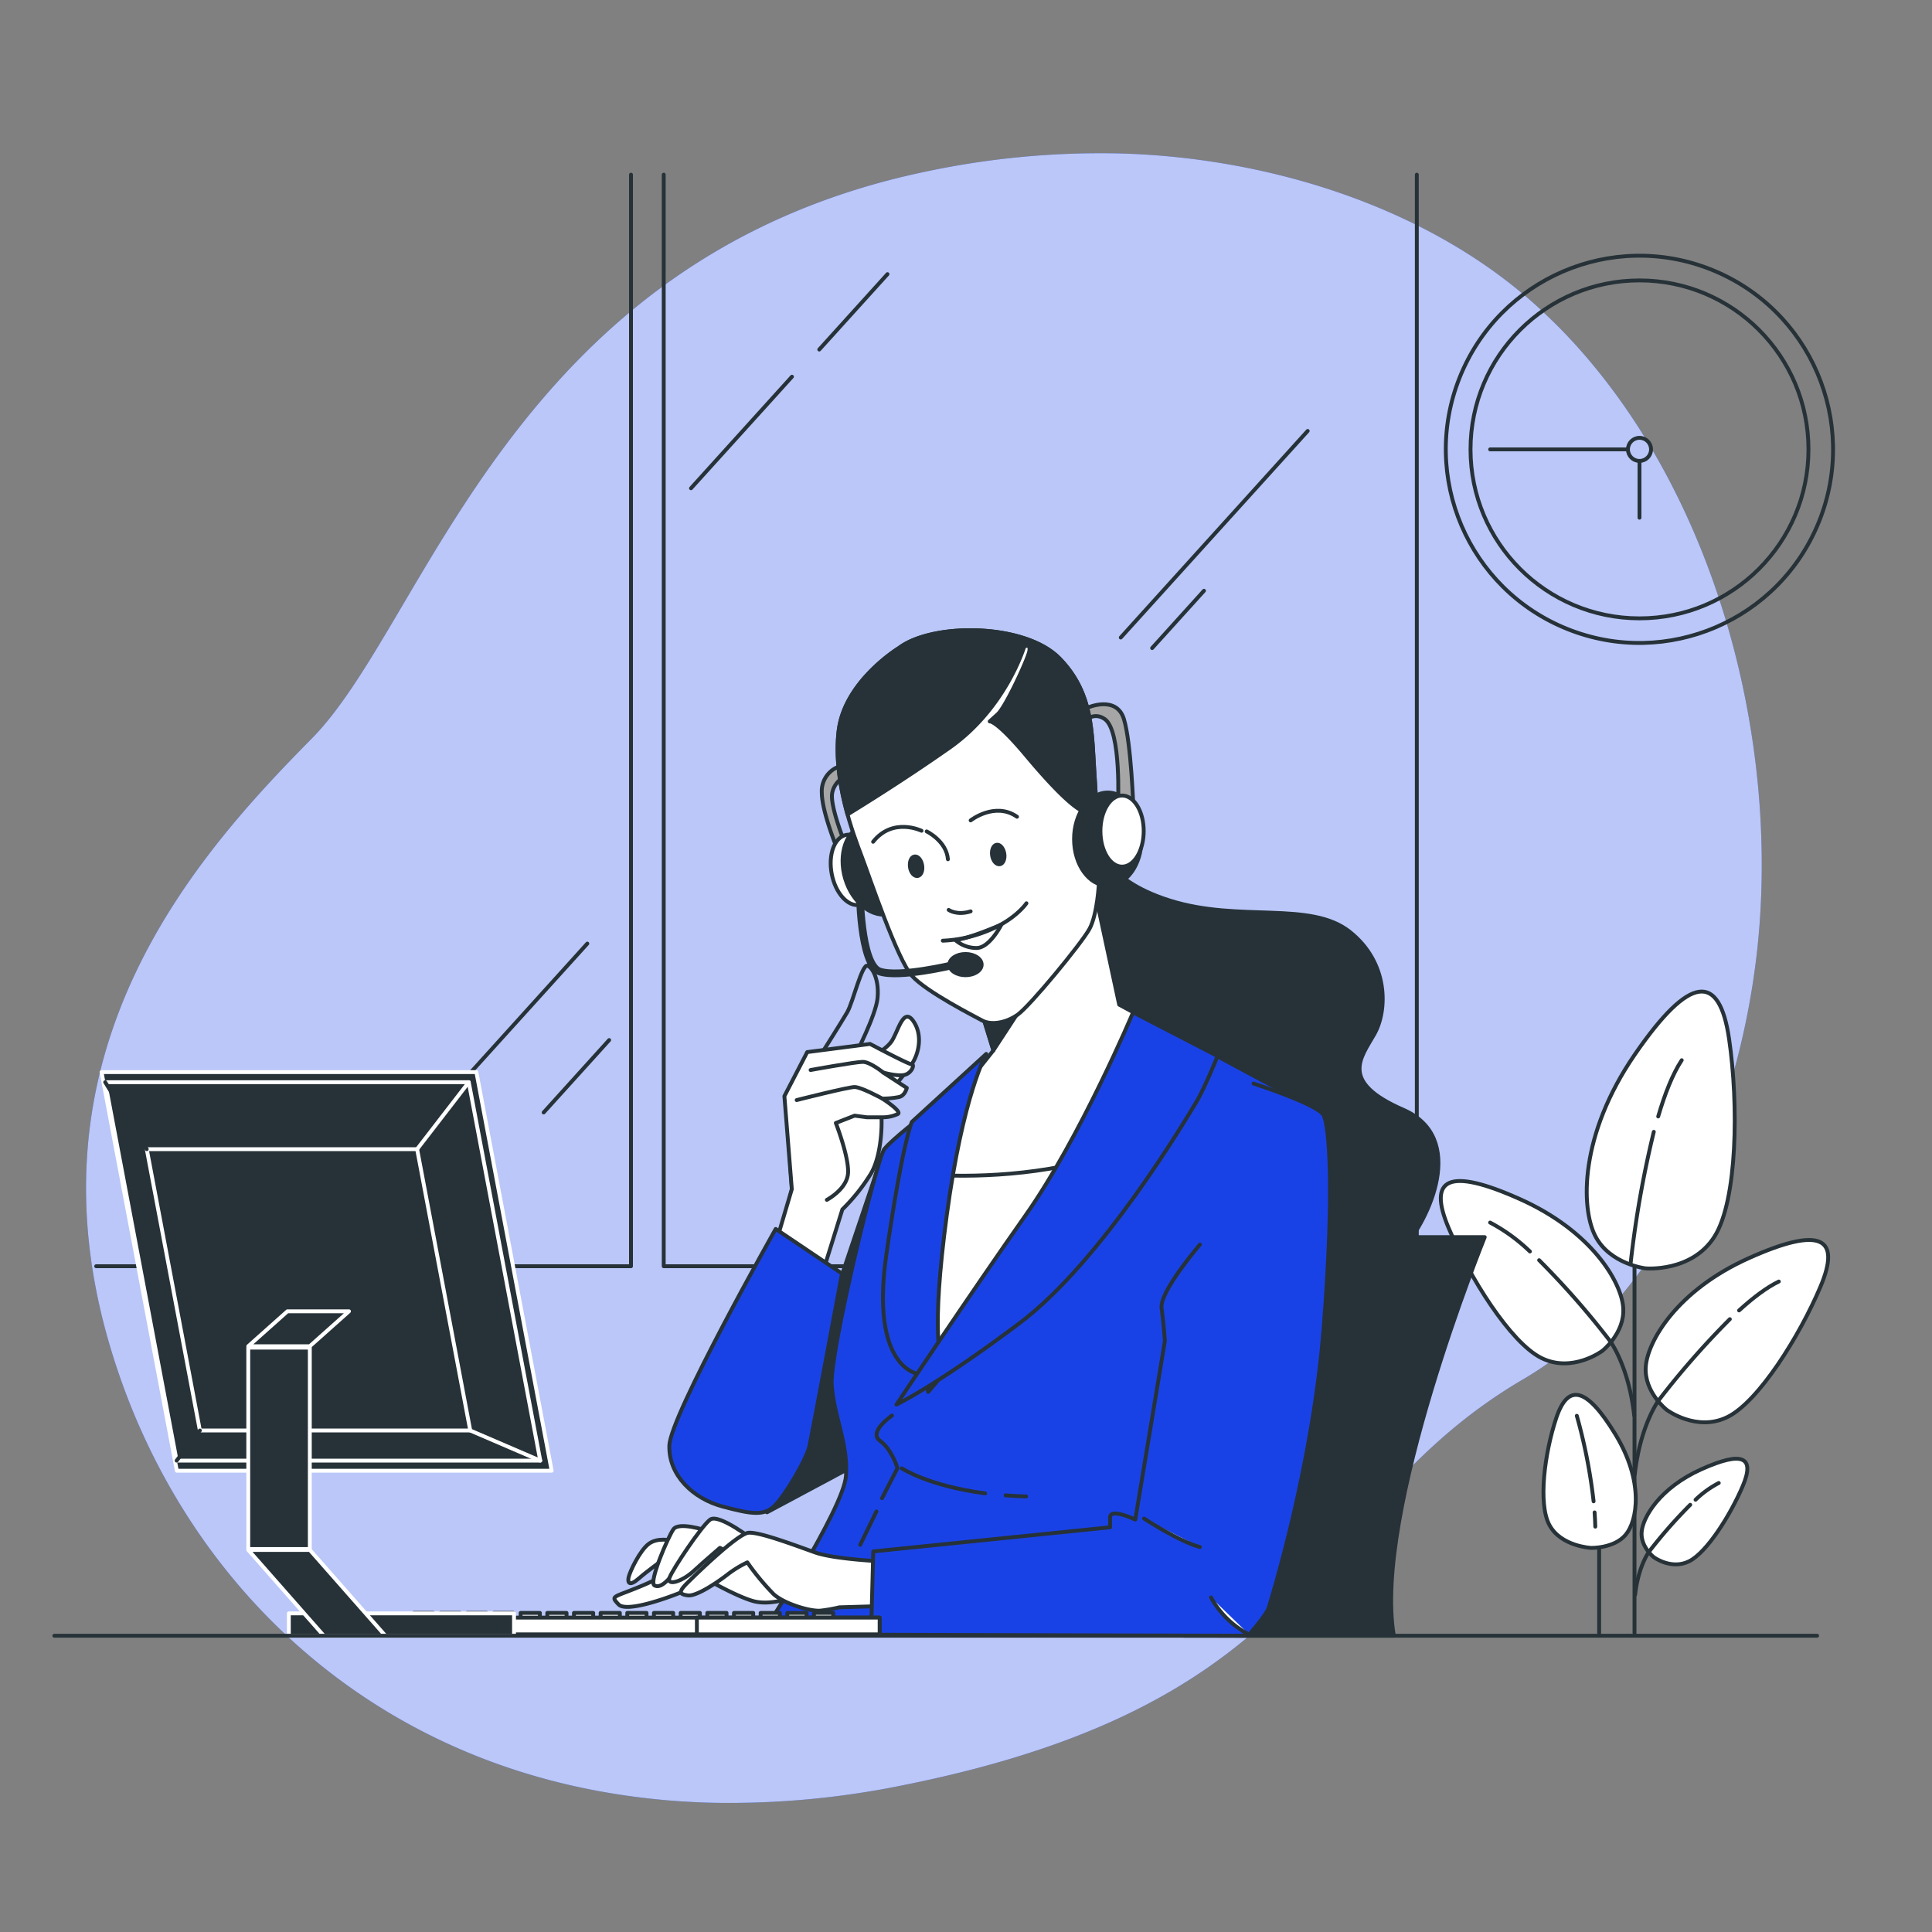 <svg xmlns="http://www.w3.org/2000/svg" viewBox="0 0 500 500"><rect x="0" y="0" width="500" height="500" fill="#808080" stroke="none"/><g id="freepik--background-simple--inject-52"><path d="M454.58,247.44c-4.79,40.61-23.33,87.81-60.36,109.5C338.28,389.71,343,440.12,233.77,462a224,224,0,0,1-48.41,4.57,185.6,185.6,0,0,1-23.76-1.94C92.2,454.53,45.5,406.29,28.37,348.06,5.82,271.48,50.84,221.34,80.68,191.14S132.38,66.81,239.55,44.42a217.71,217.71,0,0,1,49.76-4.72c38.13.93,79.72,13.45,108.5,39.59,2.16,2,4.26,4,6.31,6.09C444.12,126.44,461.12,192.09,454.58,247.44Z" style="fill:#1942E6"></path><path d="M454.58,247.44c-4.79,40.61-23.33,87.81-60.36,109.5C338.28,389.71,343,440.12,233.77,462a224,224,0,0,1-48.41,4.57,185.6,185.6,0,0,1-23.76-1.94C92.2,454.53,45.5,406.29,28.37,348.06,5.82,271.48,50.84,221.34,80.68,191.14S132.38,66.81,239.55,44.42a217.71,217.71,0,0,1,49.76-4.72c38.13.93,79.72,13.45,108.5,39.59,2.16,2,4.26,4,6.31,6.09C444.12,126.44,461.12,192.09,454.58,247.44Z" style="fill:#fff;opacity:0.7"></path></g><g id="freepik--Plant--inject-52"><line x1="423.01" y1="422.6" x2="423.01" y2="309.75" style="fill:none;stroke:#263238;stroke-linecap:round;stroke-linejoin:round"></line><line x1="413.86" y1="422.6" x2="413.86" y2="366.64" style="fill:none;stroke:#263238;stroke-linecap:round;stroke-linejoin:round"></line><path d="M425.87,328.25s-9.22-1.05-13-8.35-4.14-26.13,10.22-47,21.89-21.09,24.39-4.06,2.14,41.76-3.74,51.13S425.87,328.25,425.87,328.25Z" style="fill:#fff;stroke:#263238;stroke-linecap:round;stroke-linejoin:round"></path><path d="M429.14,288.94c1.7-5.8,3.73-11,6.09-14.56" style="fill:none;stroke:#263238;stroke-linecap:round;stroke-linejoin:round"></path><path d="M422,327a268.53,268.53,0,0,1,6-34.08" style="fill:none;stroke:#263238;stroke-linecap:round;stroke-linejoin:round"></path><path d="M431.36,364.88s-5.92-4.59-5.44-11.19,8.08-19.75,26.69-28.09,23.92-5.38,18.52,7.4-16,29.69-24,33.69S431.36,364.88,431.36,364.88Z" style="fill:#fff;stroke:#263238;stroke-linecap:round;stroke-linejoin:round"></path><path d="M450.07,339.14c3.6-3.28,7.18-6,10.29-7.48" style="fill:none;stroke:#263238;stroke-linecap:round;stroke-linejoin:round"></path><path d="M447.68,341.4a216.16,216.16,0,0,0-18.42,21s-4.77,6.42-6.18,19.17" style="fill:none;stroke:#263238;stroke-linecap:round;stroke-linejoin:round"></path><path d="M428,403s-3.43-2.66-3.15-6.48,4.68-11.44,15.47-16.28,13.85-3.11,10.72,4.3-9.27,17.2-13.89,19.51S428,403,428,403Z" style="fill:#fff;stroke:#263238;stroke-linecap:round;stroke-linejoin:round"></path><path d="M438.81,388.13a26,26,0,0,1,6-4.33" style="fill:none;stroke:#263238;stroke-linecap:round;stroke-linejoin:round"></path><path d="M437.43,389.44a125.29,125.29,0,0,0-10.67,12.15s-2.77,3.72-3.59,11.11" style="fill:none;stroke:#263238;stroke-linecap:round;stroke-linejoin:round"></path><path d="M414.65,349.62s5.91-4.59,5.44-11.19-8.08-19.75-26.7-28.09-23.91-5.38-18.51,7.4,16,29.69,24,33.69S414.65,349.62,414.65,349.62Z" style="fill:#fff;stroke:#263238;stroke-linecap:round;stroke-linejoin:round"></path><path d="M395.94,323.88a45.39,45.39,0,0,0-10.3-7.48" style="fill:none;stroke:#263238;stroke-linecap:round;stroke-linejoin:round"></path><path d="M398.33,326.14a216.64,216.64,0,0,1,18.41,21s4.77,6.42,6.19,19.17" style="fill:none;stroke:#263238;stroke-linecap:round;stroke-linejoin:round"></path><path d="M411.74,400.59s6,.19,9-3.42,4.8-13.69-2.7-26S405.75,358,402.75,367,398,389.19,401,394.7,411.74,400.59,411.74,400.59Z" style="fill:#fff;stroke:#263238;stroke-linecap:round;stroke-linejoin:round"></path><path d="M412.68,391.41c.09,1.23.15,2.46.18,3.68" style="fill:none;stroke:#263238;stroke-linecap:round;stroke-linejoin:round"></path><path d="M408.08,366.41a140,140,0,0,1,4.34,22.13" style="fill:none;stroke:#263238;stroke-linecap:round;stroke-linejoin:round"></path></g><g id="freepik--Window--inject-52"><polyline points="24.89 327.7 163.3 327.7 163.3 45.2" style="fill:none;stroke:#263238;stroke-linecap:round;stroke-linejoin:round"></polyline><polyline points="310.18 327.7 171.77 327.7 171.77 45.2" style="fill:none;stroke:#263238;stroke-linecap:round;stroke-linejoin:round"></polyline><polyline points="228.26 327.7 366.67 327.7 366.67 45.2" style="fill:none;stroke:#263238;stroke-linecap:round;stroke-linejoin:round"></polyline><line x1="338.43" y1="111.53" x2="290.05" y2="164.99" style="fill:none;stroke:#263238;stroke-linecap:round;stroke-linejoin:round"></line><line x1="311.59" y1="152.89" x2="298.17" y2="167.72" style="fill:none;stroke:#263238;stroke-linecap:round;stroke-linejoin:round"></line><line x1="204.96" y1="97.49" x2="178.83" y2="126.36" style="fill:none;stroke:#263238;stroke-linecap:round;stroke-linejoin:round"></line><line x1="212.02" y1="90.46" x2="229.68" y2="70.95" style="fill:none;stroke:#263238;stroke-linecap:round;stroke-linejoin:round"></line><line x1="157.65" y1="269.17" x2="140.7" y2="287.9" style="fill:none;stroke:#263238;stroke-linecap:round;stroke-linejoin:round"></line><line x1="152" y1="244.2" x2="120.57" y2="278.93" style="fill:none;stroke:#263238;stroke-linecap:round;stroke-linejoin:round"></line></g><g id="freepik--Clock--inject-52"><circle cx="424.3" cy="116.3" r="50.1" transform="translate(158.79 467.1) rotate(-68.21)" style="fill:none;stroke:#263238;stroke-linecap:round;stroke-linejoin:round"></circle><circle cx="424.3" cy="116.3" r="43.73" style="fill:none;stroke:#263238;stroke-linecap:round;stroke-linejoin:round"></circle><circle cx="424.3" cy="116.3" r="2.99" style="fill:none;stroke:#263238;stroke-linecap:round;stroke-linejoin:round"></circle><line x1="424.3" y1="119.29" x2="424.3" y2="133.98" style="fill:none;stroke:#263238;stroke-linecap:round;stroke-linejoin:round"></line><line x1="421.31" y1="116.3" x2="385.65" y2="116.3" style="fill:none;stroke:#263238;stroke-linecap:round;stroke-linejoin:round"></line></g><g id="freepik--Character--inject-52"><path d="M330.68,320.17h53.57s-29,71.31-23.53,103.16H306.43S316.56,341.89,330.68,320.17Z" style="fill:#263238;stroke:#263238;stroke-linecap:round;stroke-linejoin:round"></path><path d="M284.33,217.81s.53,9.65,18.5,15.28,36.21,0,46.4,8,9.92,20.38,6.43,26.55-9.12,12.33,7.51,19.57,6.7,28.43-.27,36.21-19,11.53-32.45,8.85-29.23-35.13-46.39-52.3-19.26-48.84-8.31-57.92S284.33,217.81,284.33,217.81Z" style="fill:#263238;stroke:#263238;stroke-linecap:round;stroke-linejoin:round"></path><path d="M281.57,183.1s7.4-3.23,9.3,3,2.46,23.35,2.46,23.35l-4-.95s.95-19.36-3.42-22.4-7.78,3.8-7.78,3.8Z" style="fill:#a6a6a6;stroke:#263238;stroke-linecap:round;stroke-linejoin:round"></path><path d="M198.5,391.38l25.28-13.52s-1.75-26.53-1.5-27.53,6.58-52.91,6.58-52.91l-17.34,51.41Z" style="fill:#263238;stroke:#263238;stroke-linecap:round;stroke-linejoin:round"></path><path d="M310.26,270.76s25,13.62,28.36,15S340,304.51,340,315.86s-17,107.2-17,107.2H197.1s21.27-32.61,21.84-41.12-3.12-15.32-3.69-23.54,11.63-58.43,13.61-61,10.5-9.07,10.5-9.07L269.42,262l13.9-3.12Z" style="fill:#1942E6;stroke:#263238;stroke-linecap:round;stroke-linejoin:round"></path><line x1="226.82" y1="391.16" x2="222.62" y2="399.8" style="fill:none;stroke:#263238;stroke-linecap:round;stroke-linejoin:round"></line><path d="M230.85,366.34s-6.24,4.25-3.12,6.52,4.54,7.09,4.54,7.09l-4,7.79" style="fill:none;stroke:#263238;stroke-linecap:round;stroke-linejoin:round"></path><path d="M260.24,387c1.69.13,3.47.23,5.33.28" style="fill:none;stroke:#263238;stroke-linecap:round;stroke-linejoin:round"></path><path d="M233.39,380s6.79,4.54,21.58,6.48" style="fill:none;stroke:#263238;stroke-linecap:round;stroke-linejoin:round"></path><path d="M216.47,198.66a6.77,6.77,0,0,0-3.79,6.45c0,4.94,4,14.61,4,14.61l2.28-.75s-4.17-10.06-3.6-13.67a5.82,5.82,0,0,1,4-4.55l-.76-2.47Z" style="fill:#a6a6a6;stroke:#263238;stroke-linecap:round;stroke-linejoin:round"></path><path d="M226.24,224.07c1,5-.71,9.51-3.75,10.1s-6.28-3-7.24-8,.71-9.52,3.75-10.1S225.28,219.08,226.24,224.07Z" style="fill:#fff;stroke:#263238;stroke-linecap:round;stroke-linejoin:round"></path><path d="M235.47,222.46c1.89,6.38-.32,12.67-4.94,14s-9.9-2.69-11.8-9.07.32-12.67,4.94-14S233.58,216.08,235.47,222.46Z" style="fill:#263238;stroke:#263238;stroke-linecap:round;stroke-linejoin:round"></path><path d="M252.6,257.24l4.49,14.6-14.76,18.6-2.46,14.37s-2.45,41-1.05,47.32,1.4,8.06,1.4,8.06,30.5-35.4,45.57-57.13S304.36,268,304.36,268L289.64,260l-7-32.6Z" style="fill:#fff;stroke:#263238;stroke-linecap:round;stroke-linejoin:round"></path><polygon points="275.88 243.11 257.09 271.84 251.85 254.93 275.88 243.11" style="fill:#263238;stroke:#263238;stroke-linecap:round;stroke-linejoin:round"></polygon><path d="M240,304l-.14.81s-2.45,41-1.05,47.32,1.4,8.06,1.4,8.06,30.5-35.4,45.57-57.13c1.18-1.7,2.28-3.35,3.33-4.95C270.24,304.57,251,304.68,240,304Z" style="fill:#fff;stroke:#263238;stroke-linecap:round;stroke-linejoin:round"></path><path d="M232.61,167.73s-14.05,8.54-15.57,21.44,3.8,26.76,5.89,32.26,9.3,26.95,13.09,31.13,16.13,10.43,18.22,11.57,5.88.76,9.11-1.52,16.51-18.4,18.6-22.2,2.46-12.15,2.46-12.15-.38-16.7-1.13-27.51-.19-21.26-9.11-30.37S241.34,161.08,232.61,167.73Z" style="fill:#fff;stroke:#263238;stroke-linecap:round;stroke-linejoin:round"></path><path d="M283.28,200.75c-.76-10.82-.19-21.26-9.11-30.37s-32.83-9.3-41.56-2.65c0,0-14.05,8.54-15.57,21.44-.88,7.5.55,15.3,2.3,21.62,3.23-2,14.13-8.68,26.36-17.25,14.61-10.25,19.36-26.19,19.36-26.19s1.7-.95,1.33,1.14-6.08,14.42-8.16,16.32l-2.09,1.89s1.71-.38,9.49,8.92,12.14,13.1,14.42,14.24a12.4,12.4,0,0,0,3.77.73C283.67,207.18,283.49,203.74,283.28,200.75Z" style="fill:#263238;stroke:#263238;stroke-linecap:round;stroke-linejoin:round"></path><path d="M259.91,220.87c.24,1.39-.27,2.65-1.15,2.8s-1.78-.85-2-2.24.27-2.65,1.15-2.81S259.66,219.48,259.91,220.87Z" style="fill:#263238;stroke:#263238;stroke-linecap:round;stroke-linejoin:round"></path><path d="M238.65,223.9c.25,1.4-.26,2.65-1.14,2.81s-1.79-.85-2-2.25.26-2.64,1.14-2.8S238.41,222.51,238.65,223.9Z" style="fill:#263238;stroke:#263238;stroke-linecap:round;stroke-linejoin:round"></path><path d="M251.2,212.32s6.27-4.93,12-.95" style="fill:none;stroke:#263238;stroke-linecap:round;stroke-linejoin:round"></path><path d="M238.49,215s-7.4-3.61-12.53,2.85" style="fill:none;stroke:#263238;stroke-linecap:round;stroke-linejoin:round"></path><path d="M239.82,215.17s5.12,2.47,5.5,7.21" style="fill:none;stroke:#263238;stroke-linecap:round;stroke-linejoin:round"></path><path d="M245.51,235.48s2.09,1.51,5.69.38" style="fill:none;stroke:#263238;stroke-linecap:round;stroke-linejoin:round"></path><path d="M244,243.45a34.63,34.63,0,0,0,12.34-2.85c6.64-2.85,9.3-6.83,9.3-6.83" style="fill:none;stroke:#263238;stroke-linecap:round;stroke-linejoin:round"></path><path d="M247.22,243.26a8.29,8.29,0,0,0,5.5,2.08c3.42,0,6.45-6.07,6.45-6.07S250.44,243.07,247.22,243.26Z" style="fill:none;stroke:#263238;stroke-linecap:round;stroke-linejoin:round"></path><ellipse cx="286.69" cy="217.16" rx="8.73" ry="12.05" style="fill:#263238;stroke:#263238;stroke-linecap:round;stroke-linejoin:round"></ellipse><ellipse cx="290.39" cy="215.08" rx="5.6" ry="9.2" style="fill:#fff;stroke:#263238;stroke-linecap:round;stroke-linejoin:round"></ellipse><path d="M222.49,230s.06,19.72,5.18,21.43,19.17-1.71,19.17-1.71" style="fill:none;stroke:#263238;stroke-linecap:round;stroke-linejoin:round;stroke-width:2px"></path><path d="M254.05,249.64c0,1.52-1.87,2.75-4.18,2.75s-4.17-1.23-4.17-2.75,1.87-2.75,4.17-2.75S254.05,248.12,254.05,249.64Z" style="fill:#263238;stroke:#263238;stroke-linecap:round;stroke-linejoin:round"></path><path d="M255.24,272.75s-6,10.49-10.21,41.69-1.42,37.43-1.42,37.43l-6,3.69s-12.47-1.42-8.22-30.91S236,290.33,236,290.33Z" style="fill:#1942E6;stroke:#263238;stroke-linecap:round;stroke-linejoin:round"></path><path d="M293.24,262s-13.61,32.33-27.79,52.47S232,363.5,232,363.5s10.21-4.82,31.77-21,43.39-53.32,45.66-57,5.67-12.19,5.67-12.19Z" style="fill:#1942E6;stroke:#263238;stroke-linecap:round;stroke-linejoin:round"></path><path d="M175.43,405.64A70.61,70.61,0,0,1,165,410.86c-6.38,2.61-7,2.15-4.93,4.35s12.76-1.74,15.66-2.9,8.41-2.9,8.41-2.9,6.67,3.77,10.73,4.93,9-.58,9-.58.29-4.64-3.19-7.25-11-8.7-13.63-8.41S175.43,405.64,175.43,405.64Z" style="fill:#fff;stroke:#263238;stroke-linecap:round;stroke-linejoin:round"></path><path d="M173.69,398.68s-3.48-.87-5.8.87-4.93,7.25-5.22,8.7.29,2.32,2.61.29,6.38-4.93,6.38-4.93l3.48-1.16Z" style="fill:#fff;stroke:#263238;stroke-linecap:round;stroke-linejoin:round"></path><path d="M182.68,396.07s-7-2.32-8.41-.29-6.38,13.63-4.93,14.5,3.48-.87,6.09-4.64,4.06-5.8,4.06-5.8l3.48-.58Z" style="fill:#fff;stroke:#263238;stroke-linecap:round;stroke-linejoin:round"></path><path d="M195.11,398.67s-9.07-7.09-11.34-5.39-9.64,12.76-10.49,15,3.12,1.14,6.23-1.7,6.81-6,6.81-6l7.09,3.69Z" style="fill:#fff;stroke:#263238;stroke-linecap:round;stroke-linejoin:round"></path><path d="M227.73,404.06s-11.91-.57-16.73-2.27-14.47-5.39-17.3-5.11-13.62,10.78-15.89,13.05-2,2.88.23,3.16,7.71-3.44,10.27-5.43a28,28,0,0,1,5.1-3.12,63.7,63.7,0,0,0,6.81,8.23c2.83,2.55,9.64,4.53,12.19,4.25a40,40,0,0,0,4.82-.85l9.65-.28Z" style="fill:#fff;stroke:#263238;stroke-linecap:round;stroke-linejoin:round"></path><path d="M310.54,322.09s-10.49,12.19-9.92,16.45.85,8.5.85,8.5l-7.66,46.23s-6.52-3.12-6.52-.57v2.56L226,401.5l-.57,21.55,97.56.28s4.82-5.38,5.39-7.37,11.34-36.3,14.18-72.32,1.42-52.18,0-55-18.15-8.22-18.15-8.22" style="fill:#1942E6;stroke:#263238;stroke-linecap:round;stroke-linejoin:round"></path><path d="M296.08,393s9.07,5.95,14.46,7.37" style="fill:#fff;stroke:#263238;stroke-linecap:round;stroke-linejoin:round"></path><path d="M211,335.47,218,313a48.44,48.44,0,0,0,7.4-9.29c3-5.07,3-14.58,2.53-16.27s6.13-9.29,8-12,2.95-7.61.42-11.2-3.8,2.33-5.49,5.07-7.61,5.49-7.61,5.49L217,279.88s-10.35,9.08-11,10.35-1.9,5.28-1.9,5.28l.85,12.25-5.49,21.33Z" style="fill:#fff;stroke:#263238;stroke-linecap:round;stroke-linejoin:round"></path><path d="M212.73,272.49s5.07-8,6.55-10.56,3.8-12.67,5.28-12,3,4,2.54,8.45-5.71,14.57-5.71,14.57Z" style="fill:none;stroke:#263238;stroke-linecap:round;stroke-linejoin:round"></path><path d="M200.48,322.76l4.44-15L203,283.68l5.91-11.4,16.26-2.11s9.93,5.28,10.78,5.28,0,2.32-1.9,2.74-5.5-.63-5.5-.63l6.13,4s-.42,1.9-1.9,2.32a21.8,21.8,0,0,1-4.44.43s5.28,3.38,4,4a9.23,9.23,0,0,1-4,.84h-4l-3.17-.42-4.86,1.9s3.38,8.66,3.17,12.89-5.49,7-5.49,7" style="fill:#fff;stroke:#263238;stroke-linecap:round;stroke-linejoin:round"></path><path d="M228.57,277.56s-3.38-2.75-5.28-2.75-13.51,2.11-13.51,2.11" style="fill:none;stroke:#263238;stroke-linecap:round;stroke-linejoin:round"></path><path d="M228.36,284.32s-5.49-3-7.18-3-15,3.38-15,3.38" style="fill:none;stroke:#263238;stroke-linecap:round;stroke-linejoin:round"></path><path d="M200.75,318.05,217.9,329.6s-7.64,41-8.39,44.51-6.25,12.76-9,15.52-6,2.25-13.51.25-14-8-13.77-15.77S200.75,318.05,200.75,318.05Z" style="fill:#1942E6;stroke:#263238;stroke-linecap:round;stroke-linejoin:round"></path></g><g id="freepik--Device--inject-52"><rect x="107.13" y="417.42" width="4.98" height="1.53" style="fill:#fff;stroke:#263238;stroke-linecap:round;stroke-linejoin:round"></rect><rect x="114.03" y="417.42" width="4.98" height="1.53" style="fill:#fff;stroke:#263238;stroke-linecap:round;stroke-linejoin:round"></rect><rect x="120.93" y="417.42" width="4.98" height="1.53" style="fill:#fff;stroke:#263238;stroke-linecap:round;stroke-linejoin:round"></rect><rect x="127.84" y="417.42" width="4.98" height="1.53" style="fill:#fff;stroke:#263238;stroke-linecap:round;stroke-linejoin:round"></rect><rect x="134.74" y="417.42" width="4.98" height="1.53" style="fill:#fff;stroke:#263238;stroke-linecap:round;stroke-linejoin:round"></rect><rect x="141.64" y="417.42" width="4.98" height="1.53" style="fill:#fff;stroke:#263238;stroke-linecap:round;stroke-linejoin:round"></rect><rect x="148.54" y="417.42" width="4.98" height="1.53" style="fill:#fff;stroke:#263238;stroke-linecap:round;stroke-linejoin:round"></rect><rect x="155.44" y="417.42" width="4.98" height="1.53" style="fill:#fff;stroke:#263238;stroke-linecap:round;stroke-linejoin:round"></rect><rect x="162.34" y="417.42" width="4.98" height="1.53" style="fill:#fff;stroke:#263238;stroke-linecap:round;stroke-linejoin:round"></rect><rect x="169.24" y="417.42" width="4.98" height="1.53" style="fill:#fff;stroke:#263238;stroke-linecap:round;stroke-linejoin:round"></rect><rect x="176.15" y="417.42" width="4.98" height="1.53" style="fill:#fff;stroke:#263238;stroke-linecap:round;stroke-linejoin:round"></rect><rect x="183.05" y="417.42" width="4.98" height="1.53" style="fill:#fff;stroke:#263238;stroke-linecap:round;stroke-linejoin:round"></rect><rect x="189.95" y="417.42" width="4.98" height="1.53" style="fill:#fff;stroke:#263238;stroke-linecap:round;stroke-linejoin:round"></rect><rect x="196.85" y="417.42" width="4.98" height="1.53" style="fill:#fff;stroke:#263238;stroke-linecap:round;stroke-linejoin:round"></rect><rect x="203.75" y="417.42" width="4.98" height="1.53" style="fill:#fff;stroke:#263238;stroke-linecap:round;stroke-linejoin:round"></rect><rect x="210.65" y="417.42" width="4.98" height="1.53" style="fill:#fff;stroke:#263238;stroke-linecap:round;stroke-linejoin:round"></rect><rect x="104.27" y="418.63" width="123.39" height="4.34" style="fill:#fff;stroke:#263238;stroke-linecap:round;stroke-linejoin:round"></rect><rect x="180.35" y="418.63" width="47.3" height="4.34" style="fill:#fff;stroke:#263238;stroke-linecap:round;stroke-linejoin:round"></rect><polygon points="142.77 380.62 45.76 380.62 26.28 277.46 123.29 277.46 142.77 380.62" style="fill:#263238;stroke:#fff;stroke-linecap:round;stroke-linejoin:round"></polygon><polygon points="139.82 378.01 45.71 378.01 27.22 280.07 121.32 280.07 139.82 378.01" style="fill:#263238;stroke:#fff;stroke-linecap:round;stroke-linejoin:round"></polygon><polygon points="121.7 370.21 51.73 370.21 37.98 297.4 107.95 297.4 121.7 370.21" style="fill:#263238;stroke:#fff;stroke-linecap:round;stroke-linejoin:round"></polygon><line x1="37.98" y1="297.4" x2="27.22" y2="280.07" style="fill:none;stroke:#263238;stroke-linecap:round;stroke-linejoin:round"></line><line x1="107.95" y1="297.4" x2="121.32" y2="280.07" style="fill:#263238;stroke:#fff;stroke-linecap:round;stroke-linejoin:round"></line><line x1="121.7" y1="370.21" x2="139.82" y2="378.01" style="fill:#263238;stroke:#fff;stroke-linecap:round;stroke-linejoin:round"></line><line x1="51.73" y1="370.21" x2="45.71" y2="378.01" style="fill:#fff;stroke:#263238;stroke-linecap:round;stroke-linejoin:round"></line><polygon points="80.18 348.4 64.25 348.4 74.39 339.36 90.32 339.36 80.18 348.4" style="fill:#263238;stroke:#fff;stroke-linecap:round;stroke-linejoin:round"></polygon><rect x="74.75" y="417.54" width="58.28" height="5.79" style="fill:#263238;stroke:#fff;stroke-linecap:round;stroke-linejoin:round"></rect><polygon points="99.73 423.33 83.8 423.33 64.25 401.12 80.18 401.12 99.73 423.33" style="fill:#263238;stroke:#fff;stroke-linecap:round;stroke-linejoin:round"></polygon><rect x="64.25" y="348.77" width="15.93" height="52.12" style="fill:#263238;stroke:#fff;stroke-linecap:round;stroke-linejoin:round"></rect></g><g id="freepik--Table--inject-52"><path d="M313.41,413.42a23.67,23.67,0,0,0,9.93,9.64" style="fill:#fff;stroke:#263238;stroke-linecap:round;stroke-linejoin:round"></path><line x1="14.06" y1="423.33" x2="470.27" y2="423.33" style="fill:none;stroke:#263238;stroke-linecap:round;stroke-linejoin:round"></line></g></svg>
